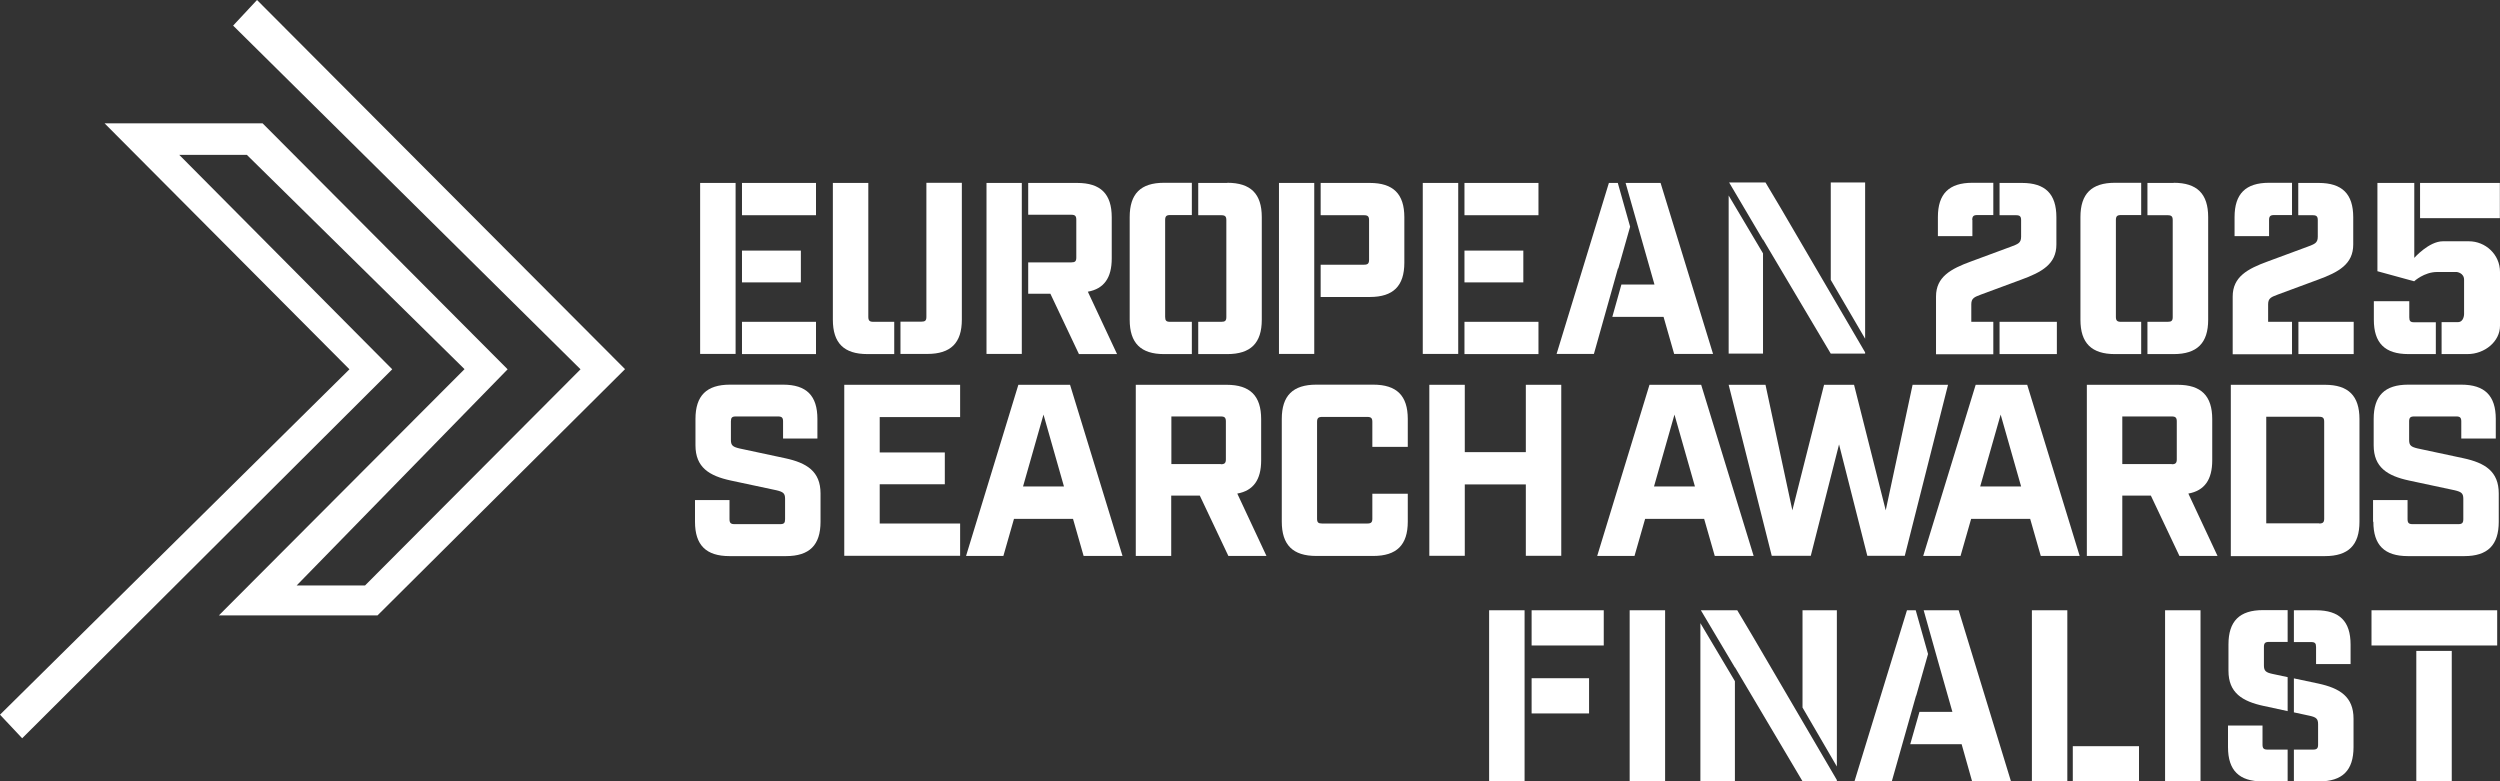 <?xml version="1.0" encoding="UTF-8"?> <svg xmlns="http://www.w3.org/2000/svg" width="160" height="50" viewBox="0 0 160 50" fill="none"><rect x="0" y="0" width="160" height="50" fill="#333333" stroke="none"/><g clip-path="url(#clip0_582_1561)"><path d="M16.449 0L14.92 1.639L37.154 23.635L23.364 37.468H18.987L32.488 23.635L16.808 7.895H6.695L22.365 23.635L0 45.74L1.419 47.249L25.103 23.635L11.472 9.911H15.799L29.73 23.625L14.01 39.384H24.163L40.002 23.625L16.449 0Z" fill="white"></path><path d="M44.48 33.386V32.006H46.688V33.227C46.688 33.466 46.768 33.545 47.008 33.545H49.936C50.176 33.545 50.245 33.466 50.245 33.227V31.917C50.245 31.569 50.116 31.48 49.706 31.38L46.778 30.755C45.389 30.457 44.51 29.911 44.51 28.5V26.812C44.51 25.323 45.219 24.618 46.718 24.618H50.116C51.615 24.618 52.314 25.323 52.314 26.812V28.064H50.116V26.971C50.116 26.733 50.036 26.653 49.796 26.653H47.088C46.848 26.653 46.778 26.733 46.778 26.971V28.163C46.778 28.51 46.908 28.6 47.318 28.699L50.245 29.325C51.635 29.623 52.514 30.169 52.514 31.579V33.396C52.514 34.886 51.804 35.591 50.306 35.591H46.688C45.189 35.591 44.48 34.886 44.48 33.396" fill="white"></path><path d="M54.033 24.627H61.448V26.693H56.301V28.957H60.468V30.993H56.301V33.505H61.448V35.571H54.033V24.627Z" fill="white"></path><path d="M65.175 24.627H68.483L71.841 35.581H69.352L68.673 33.207H64.895L64.216 35.581H61.827L65.175 24.627ZM68.093 31.132L66.784 26.534L65.475 31.132H68.083H68.093Z" fill="white"></path><path d="M72.7 24.627H78.506C80.005 24.627 80.714 25.332 80.714 26.822V29.464C80.714 30.695 80.225 31.4 79.186 31.589L81.054 35.581H78.616L76.787 31.718H74.958V35.581H72.69V24.627H72.7ZM78.136 29.712C78.376 29.712 78.456 29.632 78.456 29.394V26.971C78.456 26.733 78.376 26.653 78.136 26.653H74.968V29.702H78.136V29.712Z" fill="white"></path><path d="M82.034 33.386V26.812C82.034 25.323 82.743 24.618 84.242 24.618H87.89C89.389 24.618 90.098 25.323 90.098 26.812V28.6H87.83V27.001C87.83 26.763 87.75 26.683 87.51 26.683H84.612C84.372 26.683 84.292 26.763 84.292 27.001V33.198C84.292 33.436 84.372 33.505 84.612 33.505H87.51C87.75 33.505 87.83 33.426 87.83 33.198V31.599H90.098V33.386C90.098 34.876 89.389 35.581 87.89 35.581H84.242C82.743 35.581 82.034 34.876 82.034 33.386Z" fill="white"></path><path d="M91.477 24.627H93.746V28.937H97.653V24.627H99.921V35.571H97.653V31.003H93.746V35.571H91.477V24.627Z" fill="white"></path><path d="M105.567 24.627H108.875L112.233 35.581H109.745L109.065 33.207H105.288L104.608 35.581H102.22L105.567 24.627ZM108.475 31.132L107.166 26.534L105.857 31.132H108.465H108.475Z" fill="white"></path><path d="M110.634 24.627H112.992L114.711 32.661L116.74 24.627H118.659L120.687 32.661L122.406 24.627H124.674L121.906 35.571H119.508L117.699 28.441L115.89 35.571H113.392L110.634 24.627Z" fill="white"></path><path d="M126.433 24.627H129.741L133.099 35.581H130.61L129.931 33.207H126.153L125.474 35.581H123.085L126.443 24.627H126.433ZM129.351 31.132L128.042 26.534L126.733 31.132H129.341H129.351Z" fill="white"></path><path d="M133.568 24.627H139.374C140.873 24.627 141.583 25.332 141.583 26.822V29.464C141.583 30.695 141.093 31.4 140.054 31.589L141.922 35.581H139.484L137.655 31.718H135.827V35.581H133.558V24.627H133.568ZM138.994 29.712C139.234 29.712 139.314 29.632 139.314 29.394V26.971C139.314 26.733 139.234 26.653 138.994 26.653H135.827V29.702H138.994V29.712Z" fill="white"></path><path d="M142.772 24.627H148.798C150.297 24.627 151.006 25.332 151.006 26.822V33.396C151.006 34.886 150.297 35.591 148.798 35.591H142.772V24.637V24.627ZM148.428 33.505C148.668 33.505 148.748 33.426 148.748 33.188V26.991C148.748 26.753 148.668 26.673 148.428 26.673H145.04V33.495H148.428V33.505Z" fill="white"></path><path d="M151.875 33.386V32.006H154.084V33.227C154.084 33.466 154.164 33.545 154.404 33.545H157.332C157.572 33.545 157.652 33.466 157.652 33.227V31.917C157.652 31.569 157.522 31.48 157.112 31.38L154.184 30.755C152.795 30.457 151.915 29.911 151.915 28.5V26.812C151.915 25.323 152.625 24.618 154.124 24.618H157.522C159.021 24.618 159.73 25.323 159.73 26.812V28.064H157.522V26.971C157.522 26.733 157.442 26.653 157.212 26.653H154.504C154.264 26.653 154.184 26.733 154.184 26.971V28.163C154.184 28.51 154.314 28.6 154.724 28.699L157.652 29.325C159.041 29.623 159.92 30.169 159.92 31.579V33.396C159.92 34.886 159.21 35.591 157.721 35.591H154.104C152.605 35.591 151.895 34.886 151.895 33.396" fill="white"></path><path d="M93.326 20.596V18.073V16.038V13.774V11.708H91.057V22.651H93.326V20.596Z" fill="white"></path><path d="M97.493 16.038H93.726V18.073H97.493V16.038Z" fill="white"></path><path d="M98.462 20.596H93.726V22.661H98.462V20.596Z" fill="white"></path><path d="M98.462 11.708H93.726V13.774H98.462V11.708Z" fill="white"></path><path d="M106.277 11.708H104.038L104.978 15.015L105.887 18.212H103.769L103.189 20.278H106.467L107.146 22.651H109.635L106.277 11.708Z" fill="white"></path><path d="M102.01 22.651L103.549 17.18H103.569L104.328 14.508L103.539 11.708H102.969L99.622 22.651H102.01Z" fill="white"></path><path d="M84.112 18.997V16.931V13.774V11.708H81.854V22.651H84.112V18.997Z" fill="white"></path><path d="M87.67 11.708H84.522V13.774H87.3C87.54 13.774 87.62 13.853 87.62 14.091V16.624C87.62 16.862 87.54 16.941 87.3 16.941H84.522V19.007H87.67C89.169 19.007 89.878 18.302 89.878 16.812V13.903C89.878 12.413 89.169 11.708 87.67 11.708Z" fill="white"></path><path d="M76.278 20.596H74.879C74.639 20.596 74.569 20.517 74.569 20.278V14.082C74.569 13.843 74.649 13.764 74.879 13.764H76.278V11.698H74.499C73 11.698 72.3 12.403 72.3 13.893V20.467C72.3 21.956 73.01 22.662 74.499 22.662H76.278V20.596Z" fill="white"></path><path d="M78.546 11.708H76.687V13.774H78.166C78.406 13.774 78.486 13.853 78.486 14.091V20.288C78.486 20.526 78.406 20.596 78.166 20.596H76.687V22.662H78.546C80.045 22.662 80.754 21.956 80.754 20.467V13.893C80.754 12.403 80.045 11.698 78.546 11.698" fill="white"></path><path d="M137.036 20.596H135.737C135.497 20.596 135.417 20.517 135.417 20.278V14.082C135.417 13.843 135.497 13.764 135.737 13.764H137.036V11.698H135.357C133.858 11.698 133.148 12.403 133.148 13.893V20.467C133.148 21.956 133.858 22.662 135.357 22.662H137.036V20.596Z" fill="white"></path><path d="M139.114 11.708H137.436V13.774H138.735C138.974 13.774 139.054 13.853 139.054 14.091V20.288C139.054 20.526 138.974 20.596 138.735 20.596H137.436V22.662H139.114C140.613 22.662 141.323 21.956 141.323 20.467V13.893C141.323 12.403 140.613 11.698 139.114 11.698" fill="white"></path><path d="M145.22 14.082C145.22 13.843 145.3 13.764 145.54 13.764H146.689V11.698H145.22C143.721 11.698 143.012 12.403 143.012 13.893V15.114H145.22V14.082Z" fill="white"></path><path d="M146.689 20.596H145.16V19.474C145.16 19.067 145.38 19.007 145.79 18.848L148.338 17.905C149.677 17.418 150.607 16.902 150.607 15.65V13.903C150.607 12.413 149.897 11.708 148.398 11.708H147.089V13.774H148.018C148.258 13.774 148.338 13.853 148.338 14.091V15.154C148.338 15.561 148.118 15.621 147.709 15.78L145.16 16.723C143.821 17.209 142.892 17.726 142.892 18.977V22.671H146.689V20.606V20.596Z" fill="white"></path><path d="M150.636 20.596H147.099V22.661H150.636V20.596Z" fill="white"></path><path d="M155.893 20.625H154.504C154.264 20.625 154.194 20.546 154.194 20.308V19.275H151.926V20.467C151.926 21.956 152.635 22.661 154.134 22.661H155.893V20.625Z" fill="white"></path><path d="M126.223 14.082C126.223 13.843 126.303 13.764 126.543 13.764H127.572V11.698H126.233C124.734 11.698 124.025 12.403 124.025 13.893V15.114H126.233V14.082H126.223Z" fill="white"></path><path d="M127.562 20.596H126.163V19.474C126.163 19.067 126.383 19.007 126.793 18.848L129.341 17.905C130.68 17.418 131.609 16.902 131.609 15.65V13.903C131.609 12.413 130.9 11.708 129.411 11.708H127.972V13.774H129.031C129.271 13.774 129.351 13.853 129.351 14.091V15.154C129.351 15.561 129.131 15.621 128.721 15.78L126.173 16.723C124.834 17.209 123.905 17.726 123.905 18.977V22.671H127.572V20.606L127.562 20.596Z" fill="white"></path><path d="M131.639 20.596H127.972V22.661H131.639V20.596Z" fill="white"></path><path d="M65.395 18.788V16.792V13.744V11.708H63.136V22.651H65.395V18.788Z" fill="white"></path><path d="M69.622 18.669C70.661 18.481 71.151 17.776 71.151 16.544V13.903C71.151 12.413 70.442 11.708 68.942 11.708H65.805V13.744H68.563C68.803 13.744 68.883 13.823 68.883 14.062V16.485C68.883 16.723 68.803 16.792 68.563 16.792H65.805V18.798H67.224L69.052 22.661H71.491L69.622 18.669Z" fill="white"></path><path d="M57.231 20.596H55.892C55.652 20.596 55.572 20.516 55.572 20.278V11.708H53.303V20.467C53.303 21.956 54.013 22.661 55.512 22.661H57.231V20.596Z" fill="white"></path><path d="M59.289 11.708V20.278C59.289 20.517 59.209 20.586 58.969 20.586H57.63V22.652H59.349C60.848 22.652 61.558 21.947 61.558 20.457V11.698H59.289V11.708Z" fill="white"></path><path d="M51.255 16.038H47.487V18.073H51.255V16.038Z" fill="white"></path><path d="M47.078 20.596V18.073V16.038V13.774V11.708H44.809V22.651H47.078V20.596Z" fill="white"></path><path d="M52.224 20.596H47.487V22.661H52.224V20.596Z" fill="white"></path><path d="M52.224 11.708H47.487V13.774H52.224V11.708Z" fill="white"></path><path d="M119.368 21.678V11.678H117.169V17.915L119.368 21.678Z" fill="white"></path><path d="M110.634 12.512V22.631H112.833V16.216L110.634 12.512Z" fill="white"></path><path d="M113.962 13.307L112.992 11.678H110.664L112.832 15.352V15.323L117.169 22.632H119.368V22.552L113.962 13.307Z" fill="white"></path><path d="M106.567 39.057H104.298V50.01H106.567V39.057Z" fill="white"></path><path d="M97.573 39.057H95.304V50.01H97.573V39.057Z" fill="white"></path><path d="M132.309 39.057H130.041V50.01H132.309V39.057Z" fill="white"></path><path d="M156.912 41.658H154.644V50.01H156.912V41.658Z" fill="white"></path><path d="M101.7 43.406H98.023V45.66H101.7V43.406Z" fill="white"></path><path d="M102.64 39.057H98.023V41.311H102.64V39.057Z" fill="white"></path><path d="M136.896 47.756H132.659V50.01H136.896V47.756Z" fill="white"></path><path d="M159.82 39.057H151.776V41.311H159.82V39.057Z" fill="white"></path><path d="M140.833 39.057H138.565V50.01H140.833V39.057Z" fill="white"></path><path d="M117.559 49.057V39.057H115.361V45.283L117.559 49.057Z" fill="white"></path><path d="M108.825 39.881V50H111.034V43.595L108.825 39.881Z" fill="white"></path><path d="M112.153 40.685L111.184 39.057H108.855L111.034 42.721V42.701L115.361 50H117.559V49.921L112.153 40.685Z" fill="white"></path><path d="M125.354 39.057H123.115L124.045 42.364L124.954 45.561H122.845L122.256 47.627H125.544L126.213 50H128.701L125.354 39.057Z" fill="white"></path><path d="M121.077 50L122.626 44.528H122.636L123.395 41.857L122.606 39.057H122.046L118.688 50H121.087H121.077Z" fill="white"></path><path d="M144.901 45.184L146.409 45.512V43.337L145.43 43.128C145.02 43.039 144.891 42.94 144.891 42.592V41.4C144.891 41.162 144.97 41.083 145.21 41.083H146.409V39.047H144.831C143.332 39.047 142.622 39.752 142.622 41.242V42.93C142.622 44.34 143.501 44.886 144.891 45.184" fill="white"></path><path d="M146.819 41.092H147.918C148.158 41.092 148.228 41.172 148.228 41.41V42.502H150.437V41.251C150.437 39.762 149.727 39.057 148.228 39.057H146.809V41.092H146.819Z" fill="white"></path><path d="M146.409 47.974H145.12C144.88 47.974 144.801 47.895 144.801 47.657V46.435H142.592V47.815C142.592 49.305 143.302 50.01 144.801 50.01H146.409V47.974Z" fill="white"></path><path d="M148.358 43.744L146.809 43.416V45.591L147.818 45.809C148.228 45.899 148.358 45.998 148.358 46.346V47.656C148.358 47.895 148.278 47.974 148.038 47.974H146.809V50.01H148.418C149.917 50.01 150.626 49.305 150.626 47.815V45.998C150.626 44.588 149.747 44.042 148.358 43.744Z" fill="white"></path><path d="M159.99 11.708H154.884V13.962H159.99V11.708Z" fill="white"></path><path d="M154.504 18.004C154.504 18.004 155.143 17.408 155.973 17.408H157.232C157.232 17.408 157.701 17.458 157.701 17.905V20.099C157.701 20.099 157.701 20.616 157.302 20.616H156.262V22.661H157.921C159.031 22.661 160 21.847 160 20.854V17.408C160 16.276 159.061 15.442 158.011 15.442H156.342C155.453 15.442 154.514 16.504 154.514 16.504V11.708H152.155V17.358L154.514 18.004H154.504Z" fill="white"></path></g><defs><clipPath id="clip0_582_1561"><rect width="160" height="50" fill="white"></rect></clipPath></defs></svg> 